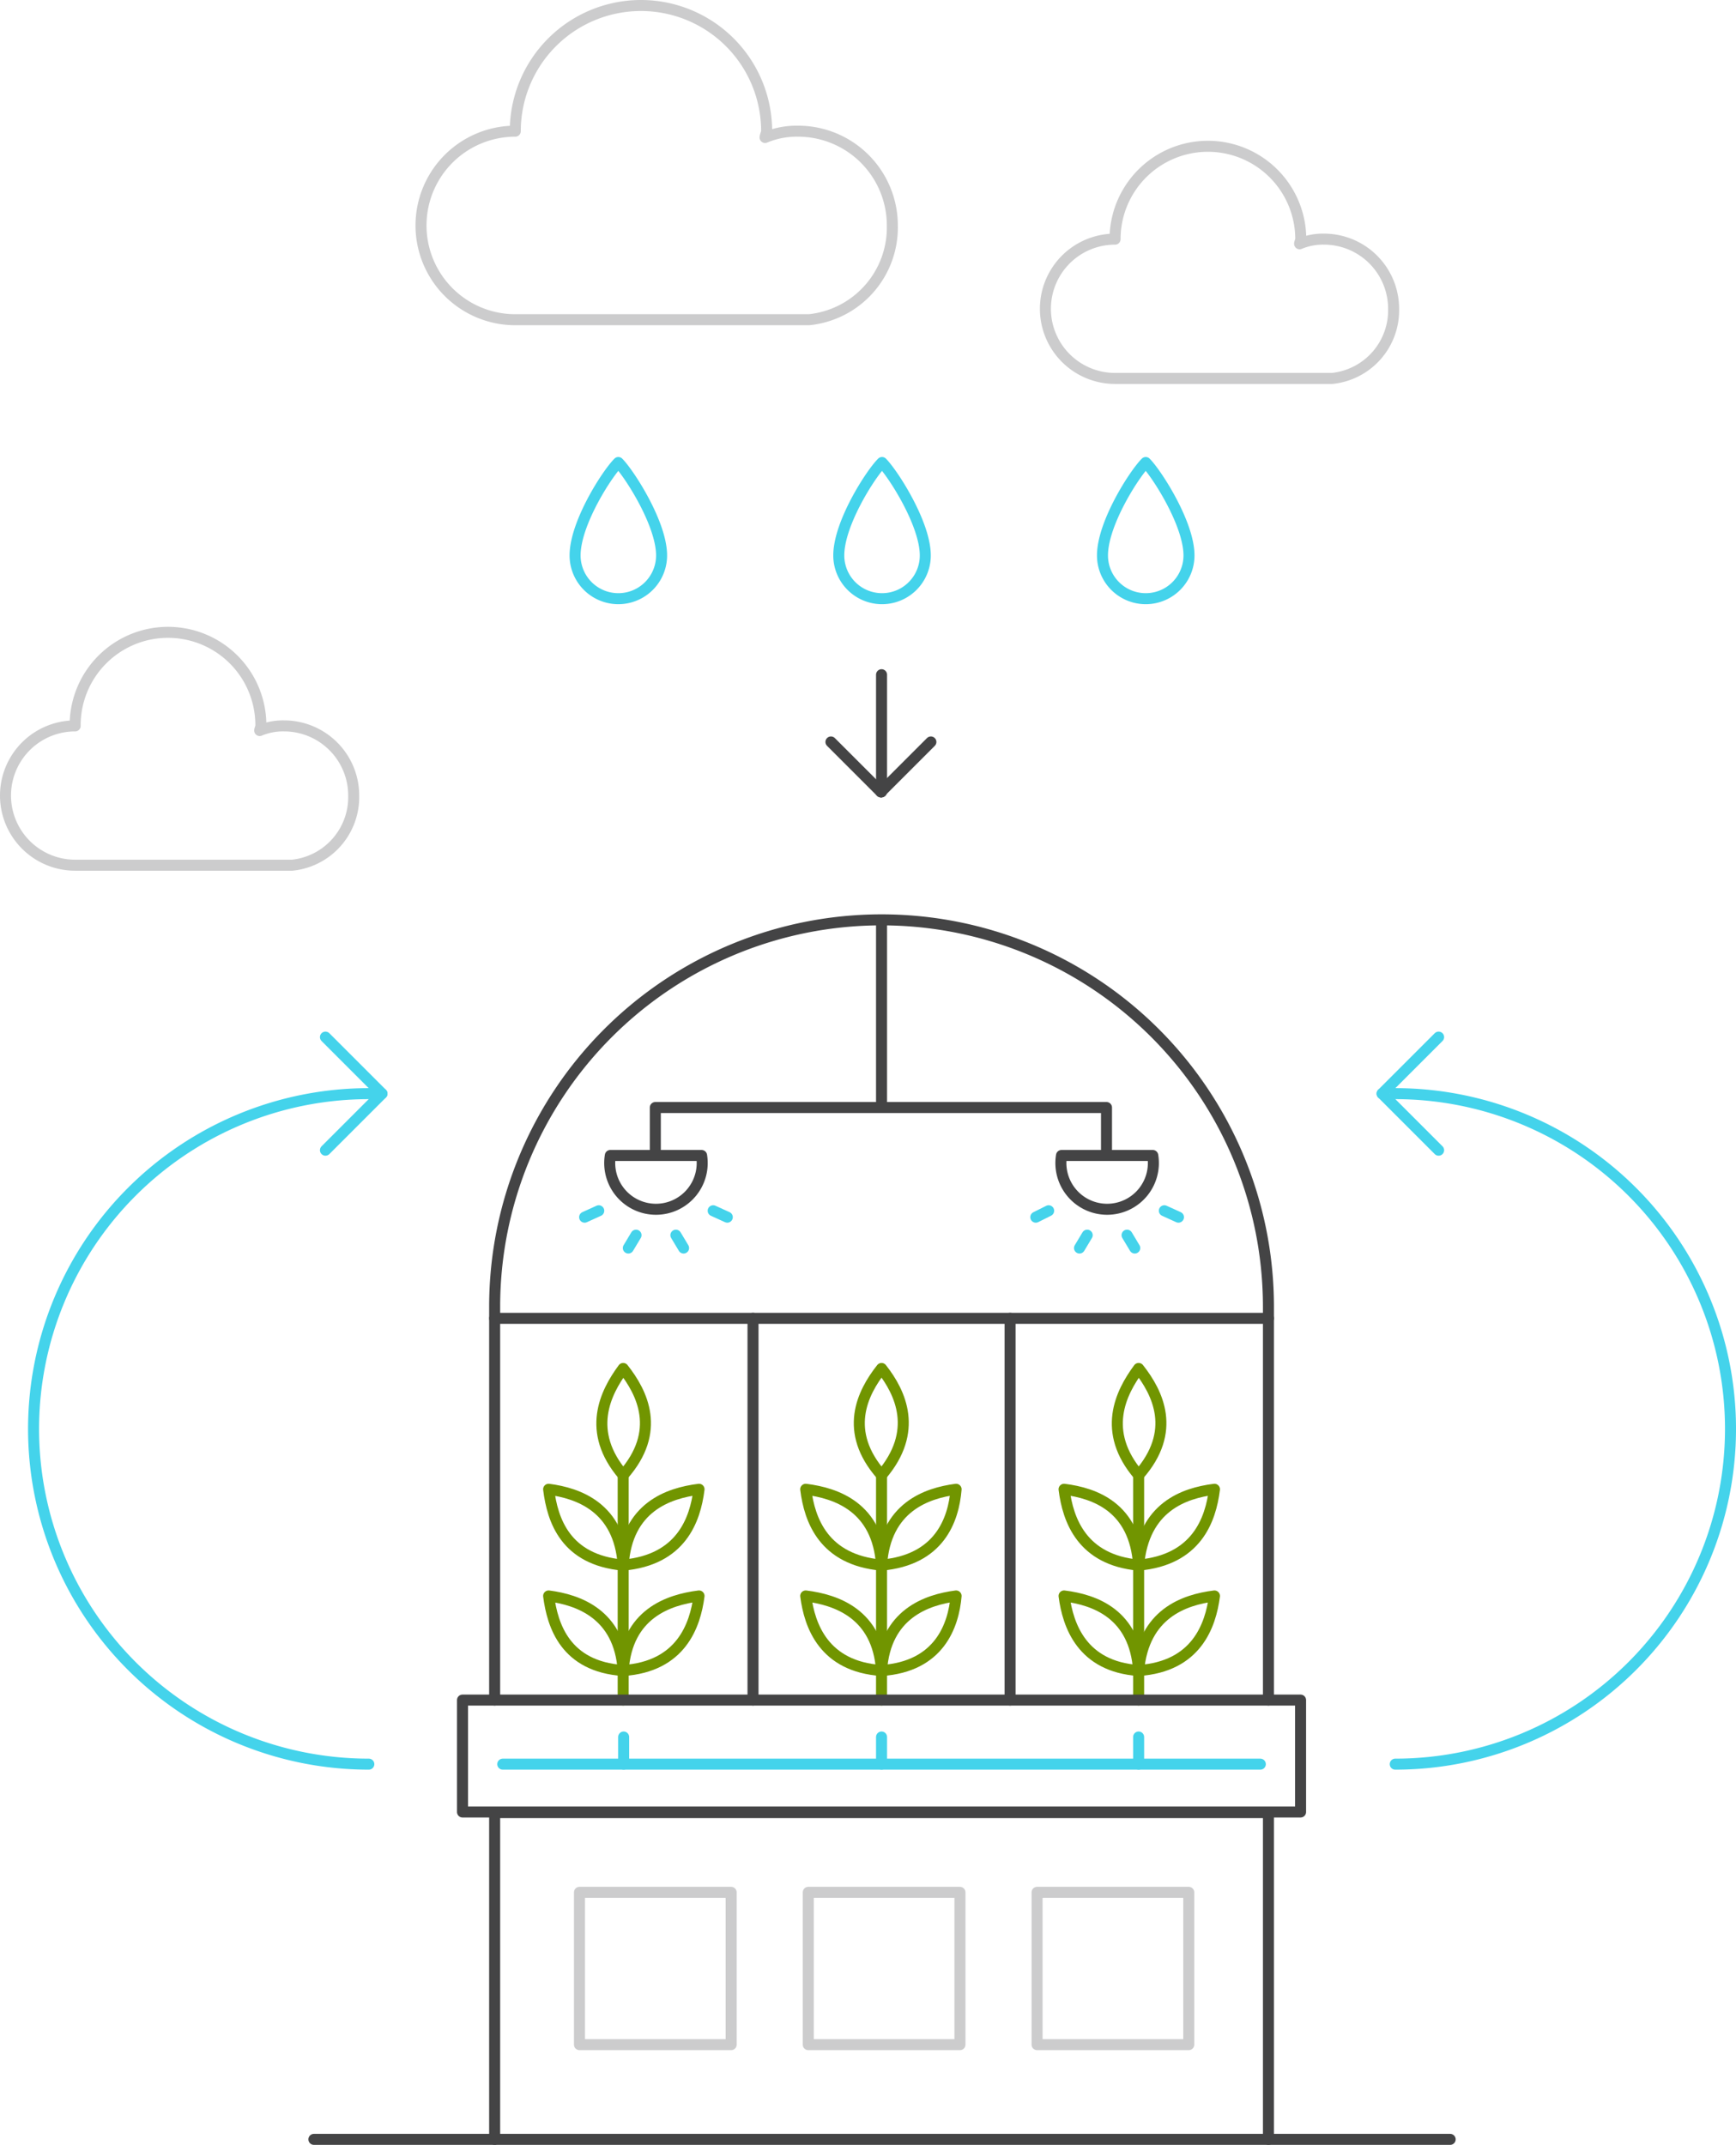 <svg xmlns="http://www.w3.org/2000/svg" width="315.302" height="389.563" viewBox="0 0 315.302 389.563">
  <g id="Group_4338" data-name="Group 4338" transform="translate(-5360.015 -4938.307)">
    <g id="Group_4335" data-name="Group 4335" transform="translate(5366.113 5126.673)">
      <g id="Group_4332" data-name="Group 4332">
        <path id="Path_1098" data-name="Path 1098" d="M5425.364,5195.182a60.89,60.89,0,0,1,0-121.781" transform="translate(-5364.475 -5063.132)" fill="none" stroke="#44d3eb" stroke-linecap="round" stroke-linejoin="round" stroke-width="2"/>
        <g id="Group_4331" data-name="Group 4331" transform="translate(53.012)">
          <line id="Line_210" data-name="Line 210" x1="10.269" y1="10.269" fill="none" stroke="#44d3eb" stroke-linecap="round" stroke-linejoin="round" stroke-width="2"/>
          <line id="Line_211" data-name="Line 211" x1="10.269" y2="10.269" transform="translate(0 10.27)" fill="none" stroke="#44d3eb" stroke-linecap="round" stroke-linejoin="round" stroke-width="2"/>
        </g>
      </g>
      <g id="Group_4334" data-name="Group 4334" transform="translate(244.923)">
        <path id="Path_1099" data-name="Path 1099" d="M5532.275,5195.182a60.89,60.89,0,0,0,0-121.781" transform="translate(-5529.883 -5063.132)" fill="none" stroke="#44d3eb" stroke-linecap="round" stroke-linejoin="round" stroke-width="2"/>
        <g id="Group_4333" data-name="Group 4333">
          <line id="Line_212" data-name="Line 212" y1="10.269" x2="10.269" fill="none" stroke="#44d3eb" stroke-linecap="round" stroke-linejoin="round" stroke-width="2"/>
          <line id="Line_213" data-name="Line 213" x2="10.269" y2="10.269" transform="translate(0 10.27)" fill="none" stroke="#44d3eb" stroke-linecap="round" stroke-linejoin="round" stroke-width="2"/>
        </g>
      </g>
    </g>
    <g id="Group_4337" data-name="Group 4337" transform="translate(5510.936 5060.85)">
      <g id="Group_4336" data-name="Group 4336" transform="translate(0 12.215)">
        <line id="Line_214" data-name="Line 214" y1="9.076" x2="9.076" transform="translate(9.076)" fill="none" stroke="#444445" stroke-linecap="round" stroke-linejoin="round" stroke-width="2"/>
        <line id="Line_215" data-name="Line 215" x1="9.076" y1="9.076" fill="none" stroke="#444445" stroke-linecap="round" stroke-linejoin="round" stroke-width="2"/>
      </g>
      <line id="Line_97" data-name="Line 97" y2="21.291" transform="translate(9.191)" fill="none" stroke="#444445" stroke-linecap="round" stroke-linejoin="round" stroke-width="2"/>
    </g>
    <path id="Path_1100" data-name="Path 1100" d="M5552.407,4986.169a12.648,12.648,0,0,0-12.647-12.648,10.974,10.974,0,0,0-4.428.844c0-.21.211-.631.211-.844a16.864,16.864,0,1,0-33.728,0,12.649,12.649,0,0,0,0,25.3h39.42A12.437,12.437,0,0,0,5552.407,4986.169Z" transform="translate(60.724 8.22)" fill="none" stroke="#cccccd" stroke-linecap="round" stroke-linejoin="round" stroke-width="2"/>
    <path id="Path_1101" data-name="Path 1101" d="M5424.257,5046.153a12.648,12.648,0,0,0-12.648-12.647,10.944,10.944,0,0,0-4.427.842c0-.21.212-.632.212-.842a16.865,16.865,0,1,0-33.729,0,12.648,12.648,0,1,0,0,25.3h39.42A12.438,12.438,0,0,0,5424.257,5046.153Z" transform="translate(0 36.644)" fill="none" stroke="#cccccd" stroke-linecap="round" stroke-linejoin="round" stroke-width="2"/>
    <path id="Path_1102" data-name="Path 1102" d="M5497.823,4979.255a17.121,17.121,0,0,0-17.122-17.121,14.871,14.871,0,0,0-5.991,1.141c0-.285.284-.855.284-1.141a22.827,22.827,0,0,0-45.654,0,17.121,17.121,0,1,0,0,34.242h53.36A16.838,16.838,0,0,0,5497.823,4979.255Z" transform="translate(24.262 0)" fill="none" stroke="#cccccd" stroke-linecap="round" stroke-linejoin="round" stroke-width="2"/>
    <line id="Line_216" data-name="Line 216" x2="206.375" transform="translate(5417.027 5326.87)" fill="none" stroke="#444445" stroke-linecap="round" stroke-linejoin="round" stroke-width="2"/>
    <g id="Group_4280" data-name="Group 4280" transform="translate(5444.019 5105.446)">
      <rect id="Rectangle_1729" data-name="Rectangle 1729" width="27.548" height="27.664" transform="translate(21.244 176.557)" fill="none" stroke="#cccccd" stroke-linecap="round" stroke-linejoin="round" stroke-width="2"/>
      <rect id="Rectangle_1730" data-name="Rectangle 1730" width="27.548" height="27.664" transform="translate(62.799 176.557)" fill="none" stroke="#cccccd" stroke-linecap="round" stroke-linejoin="round" stroke-width="2"/>
      <rect id="Rectangle_1731" data-name="Rectangle 1731" width="27.548" height="27.664" transform="translate(104.357 176.557)" fill="none" stroke="#cccccd" stroke-linecap="round" stroke-linejoin="round" stroke-width="2"/>
      <path id="Path_882" data-name="Path 882" d="M5561.833,5221.345V5162h-140.54v59.342" transform="translate(-5415.456 -4999.921)" fill="none" stroke="#444445" stroke-linecap="round" stroke-linejoin="round" stroke-width="2"/>
      <line id="Line_83" data-name="Line 83" y1="1.167" x2="2.567" transform="translate(22.178 52.765)" fill="none" stroke="#44d3eb" stroke-linecap="round" stroke-linejoin="round" stroke-width="2"/>
      <line id="Line_84" data-name="Line 84" y1="2.335" x2="1.4" transform="translate(30.116 57.2)" fill="none" stroke="#44d3eb" stroke-linecap="round" stroke-linejoin="round" stroke-width="2"/>
      <line id="Line_85" data-name="Line 85" x1="2.567" y1="1.167" transform="translate(45.525 52.765)" fill="none" stroke="#44d3eb" stroke-linecap="round" stroke-linejoin="round" stroke-width="2"/>
      <line id="Line_86" data-name="Line 86" x1="1.4" y1="2.335" transform="translate(38.754 57.2)" fill="none" stroke="#44d3eb" stroke-linecap="round" stroke-linejoin="round" stroke-width="2"/>
      <line id="Line_87" data-name="Line 87" y1="1.167" x2="2.335" transform="translate(104.122 52.765)" fill="none" stroke="#44d3eb" stroke-linecap="round" stroke-linejoin="round" stroke-width="2"/>
      <line id="Line_88" data-name="Line 88" y1="2.335" x2="1.4" transform="translate(112.061 57.2)" fill="none" stroke="#44d3eb" stroke-linecap="round" stroke-linejoin="round" stroke-width="2"/>
      <line id="Line_89" data-name="Line 89" x1="2.567" y1="1.167" transform="translate(127.468 52.765)" fill="none" stroke="#44d3eb" stroke-linecap="round" stroke-linejoin="round" stroke-width="2"/>
      <line id="Line_90" data-name="Line 90" x1="1.4" y1="2.335" transform="translate(120.697 57.2)" fill="none" stroke="#44d3eb" stroke-linecap="round" stroke-linejoin="round" stroke-width="2"/>
      <path id="Path_883" data-name="Path 883" d="M5438.378,5107.265c-3.269,4.436-6.77,11.439,0,19.376C5445.383,5118.7,5441.88,5111.7,5438.378,5107.265Z" transform="translate(-5409.196 -5025.858)" fill="none" stroke="#719500" stroke-linecap="round" stroke-linejoin="round" stroke-width="2"/>
      <path id="Path_884" data-name="Path 884" d="M5437.134,5135.929c10.506-.934,13.072-8.171,13.774-13.775C5445.3,5122.854,5437.834,5125.423,5437.134,5135.929Z" transform="translate(-5407.951 -5018.802)" fill="none" stroke="#719500" stroke-linecap="round" stroke-linejoin="round" stroke-width="2"/>
      <path id="Path_885" data-name="Path 885" d="M5427.945,5122.154c.7,5.6,3.035,12.841,13.542,13.775C5440.788,5125.423,5433.316,5122.854,5427.945,5122.154Z" transform="translate(-5412.304 -5018.802)" fill="none" stroke="#719500" stroke-linecap="round" stroke-linejoin="round" stroke-width="2"/>
      <path id="Path_886" data-name="Path 886" d="M5437.134,5148.841c10.506-.7,13.072-8.171,13.774-13.54C5445.3,5136,5437.834,5138.57,5437.134,5148.841Z" transform="translate(-5407.951 -5012.573)" fill="none" stroke="#719500" stroke-linecap="round" stroke-linejoin="round" stroke-width="2"/>
      <path id="Path_887" data-name="Path 887" d="M5427.945,5135.3c.7,5.369,3.035,12.841,13.542,13.54C5440.788,5138.57,5433.316,5136,5427.945,5135.3Z" transform="translate(-5412.304 -5012.573)" fill="none" stroke="#719500" stroke-linecap="round" stroke-linejoin="round" stroke-width="2"/>
      <line id="Line_91" data-name="Line 91" y1="40.855" transform="translate(29.183 100.784)" fill="none" stroke="#719500" stroke-linecap="round" stroke-linejoin="round" stroke-width="2"/>
      <path id="Path_888" data-name="Path 888" d="M5470.272,5107.265c-3.5,4.436-7,11.439,0,19.376C5477.042,5118.7,5473.772,5111.7,5470.272,5107.265Z" transform="translate(-5394.164 -5025.858)" fill="none" stroke="#719500" stroke-linecap="round" stroke-linejoin="round" stroke-width="2"/>
      <path id="Path_889" data-name="Path 889" d="M5468.972,5135.929c10.505-.934,13.073-8.171,13.54-13.775C5477.143,5122.854,5469.669,5125.423,5468.972,5135.929Z" transform="translate(-5392.864 -5018.802)" fill="none" stroke="#719500" stroke-linecap="round" stroke-linejoin="round" stroke-width="2"/>
      <path id="Path_890" data-name="Path 890" d="M5459.627,5122.154c.7,5.6,3.27,12.841,13.773,13.775C5472.7,5125.423,5465.23,5122.854,5459.627,5122.154Z" transform="translate(-5397.292 -5018.802)" fill="none" stroke="#719500" stroke-linecap="round" stroke-linejoin="round" stroke-width="2"/>
      <path id="Path_891" data-name="Path 891" d="M5468.972,5148.841c10.505-.7,13.073-8.171,13.54-13.54C5477.143,5136,5469.669,5138.57,5468.972,5148.841Z" transform="translate(-5392.864 -5012.573)" fill="none" stroke="#719500" stroke-linecap="round" stroke-linejoin="round" stroke-width="2"/>
      <path id="Path_892" data-name="Path 892" d="M5459.627,5135.3c.7,5.369,3.27,12.841,13.773,13.54C5472.7,5138.57,5465.23,5136,5459.627,5135.3Z" transform="translate(-5397.292 -5012.573)" fill="none" stroke="#719500" stroke-linecap="round" stroke-linejoin="round" stroke-width="2"/>
      <line id="Line_92" data-name="Line 92" y1="40.855" transform="translate(76.107 100.784)" fill="none" stroke="#719500" stroke-linecap="round" stroke-linejoin="round" stroke-width="2"/>
      <path id="Path_893" data-name="Path 893" d="M5501.9,5107.265c-3.269,4.436-6.771,11.439,0,19.376C5508.9,5118.7,5505.4,5111.7,5501.9,5107.265Z" transform="translate(-5379.097 -5025.858)" fill="none" stroke="#719500" stroke-linecap="round" stroke-linejoin="round" stroke-width="2"/>
      <path id="Path_894" data-name="Path 894" d="M5500.651,5135.929c10.5-.934,13.074-8.171,13.774-13.775C5508.822,5122.854,5501.59,5125.423,5500.651,5135.929Z" transform="translate(-5377.852 -5018.802)" fill="none" stroke="#719500" stroke-linecap="round" stroke-linejoin="round" stroke-width="2"/>
      <path id="Path_895" data-name="Path 895" d="M5491.464,5122.154c.7,5.6,3.269,12.841,13.54,13.775C5504.3,5125.423,5497.068,5122.854,5491.464,5122.154Z" transform="translate(-5382.206 -5018.802)" fill="none" stroke="#719500" stroke-linecap="round" stroke-linejoin="round" stroke-width="2"/>
      <path id="Path_896" data-name="Path 896" d="M5500.651,5148.841c10.5-.7,13.074-8.171,13.774-13.54C5508.822,5136,5501.59,5138.57,5500.651,5148.841Z" transform="translate(-5377.852 -5012.573)" fill="none" stroke="#719500" stroke-linecap="round" stroke-linejoin="round" stroke-width="2"/>
      <path id="Path_897" data-name="Path 897" d="M5491.464,5135.3c.7,5.369,3.269,12.841,13.54,13.54C5504.3,5138.57,5497.068,5136,5491.464,5135.3Z" transform="translate(-5382.206 -5012.573)" fill="none" stroke="#719500" stroke-linecap="round" stroke-linejoin="round" stroke-width="2"/>
      <line id="Line_93" data-name="Line 93" y1="40.855" transform="translate(122.799 100.784)" fill="none" stroke="#719500" stroke-linecap="round" stroke-linejoin="round" stroke-width="2"/>
      <path id="Path_898" data-name="Path 898" d="M5421.293,5193.67v-71.439a70.27,70.27,0,0,1,140.54,0v71.439" transform="translate(-5415.456 -5052.031)" fill="none" stroke="#444445" stroke-linecap="round" stroke-linejoin="round" stroke-width="2"/>
      <line id="Line_94" data-name="Line 94" x2="140.543" transform="translate(5.836 72.303)" fill="none" stroke="#444445" stroke-linecap="round" stroke-linejoin="round" stroke-width="2"/>
      <line id="Line_95" data-name="Line 95" y2="69.338" transform="translate(52.761 72.303)" fill="none" stroke="#444445" stroke-linecap="round" stroke-linejoin="round" stroke-width="2"/>
      <line id="Line_96" data-name="Line 96" y2="69.338" transform="translate(99.453 72.303)" fill="none" stroke="#444445" stroke-linecap="round" stroke-linejoin="round" stroke-width="2"/>
      <line id="Line_97-2" data-name="Line 97" y2="33.081" transform="translate(76.107)" fill="none" stroke="#444445" stroke-linecap="round" stroke-linejoin="round" stroke-width="2"/>
      <path id="Path_899" data-name="Path 899" d="M5441.093,5083.281v-8.171h81.946v8.171" transform="translate(-5406.074 -5041.096)" fill="none" stroke="#444445" stroke-linecap="round" stroke-linejoin="round" stroke-width="2"/>
      <path id="Path_900" data-name="Path 900" d="M5435.584,5081.02h16.575a8.4,8.4,0,1,1-16.575,0Z" transform="translate(-5408.737 -5038.294)" fill="none" stroke="#444445" stroke-linecap="round" stroke-linejoin="round" stroke-width="2"/>
      <path id="Path_901" data-name="Path 901" d="M5491.184,5081.02h16.575a8.4,8.4,0,1,1-16.575,0Z" transform="translate(-5382.392 -5038.294)" fill="none" stroke="#444445" stroke-linecap="round" stroke-linejoin="round" stroke-width="2"/>
      <rect id="Rectangle_1732" data-name="Rectangle 1732" width="152.214" height="20.326" transform="translate(0 141.64)" fill="none" stroke="#444445" stroke-linecap="round" stroke-linejoin="round" stroke-width="2"/>
    </g>
    <path id="Path_904" data-name="Path 904" d="M5446.917,5012.5a7.855,7.855,0,0,1-15.711,0c0-5.8,5.759-14.779,7.855-16.874C5441.012,4997.58,5446.917,5006.7,5446.917,5012.5Z" transform="translate(33.259 26.688)" fill="none" stroke="#44d3eb" stroke-linecap="round" stroke-linejoin="round" stroke-width="2"/>
    <path id="Path_905" data-name="Path 905" d="M5479.413,5012.5a7.856,7.856,0,0,1-15.712,0h0c0-5.8,5.759-14.779,7.855-16.874C5473.506,4997.58,5479.413,5006.7,5479.413,5012.5Z" transform="translate(48.658 26.688)" fill="none" stroke="#44d3eb" stroke-linecap="round" stroke-linejoin="round" stroke-width="2"/>
    <path id="Path_906" data-name="Path 906" d="M5511.909,5012.5a7.856,7.856,0,0,1-15.712,0c0-5.8,5.76-14.779,7.855-16.874C5506.005,4997.58,5511.909,5006.7,5511.909,5012.5Z" transform="translate(64.057 26.688)" fill="none" stroke="#44d3eb" stroke-linecap="round" stroke-linejoin="round" stroke-width="2"/>
    <line id="Line_217" data-name="Line 217" y2="4.93" transform="translate(5473.287 5253.793)" fill="none" stroke="#44d3eb" stroke-linecap="round" stroke-linejoin="round" stroke-width="2"/>
    <line id="Line_218" data-name="Line 218" y2="4.93" transform="translate(5520.126 5253.793)" fill="none" stroke="#44d3eb" stroke-linecap="round" stroke-linejoin="round" stroke-width="2"/>
    <line id="Line_219" data-name="Line 219" y2="4.93" transform="translate(5566.818 5253.793)" fill="none" stroke="#44d3eb" stroke-linecap="round" stroke-linejoin="round" stroke-width="2"/>
    <line id="Line_220" data-name="Line 220" x2="137.593" transform="translate(5451.33 5258.723)" fill="none" stroke="#44d3eb" stroke-linecap="round" stroke-linejoin="round" stroke-width="2"/>
  </g>
</svg>
